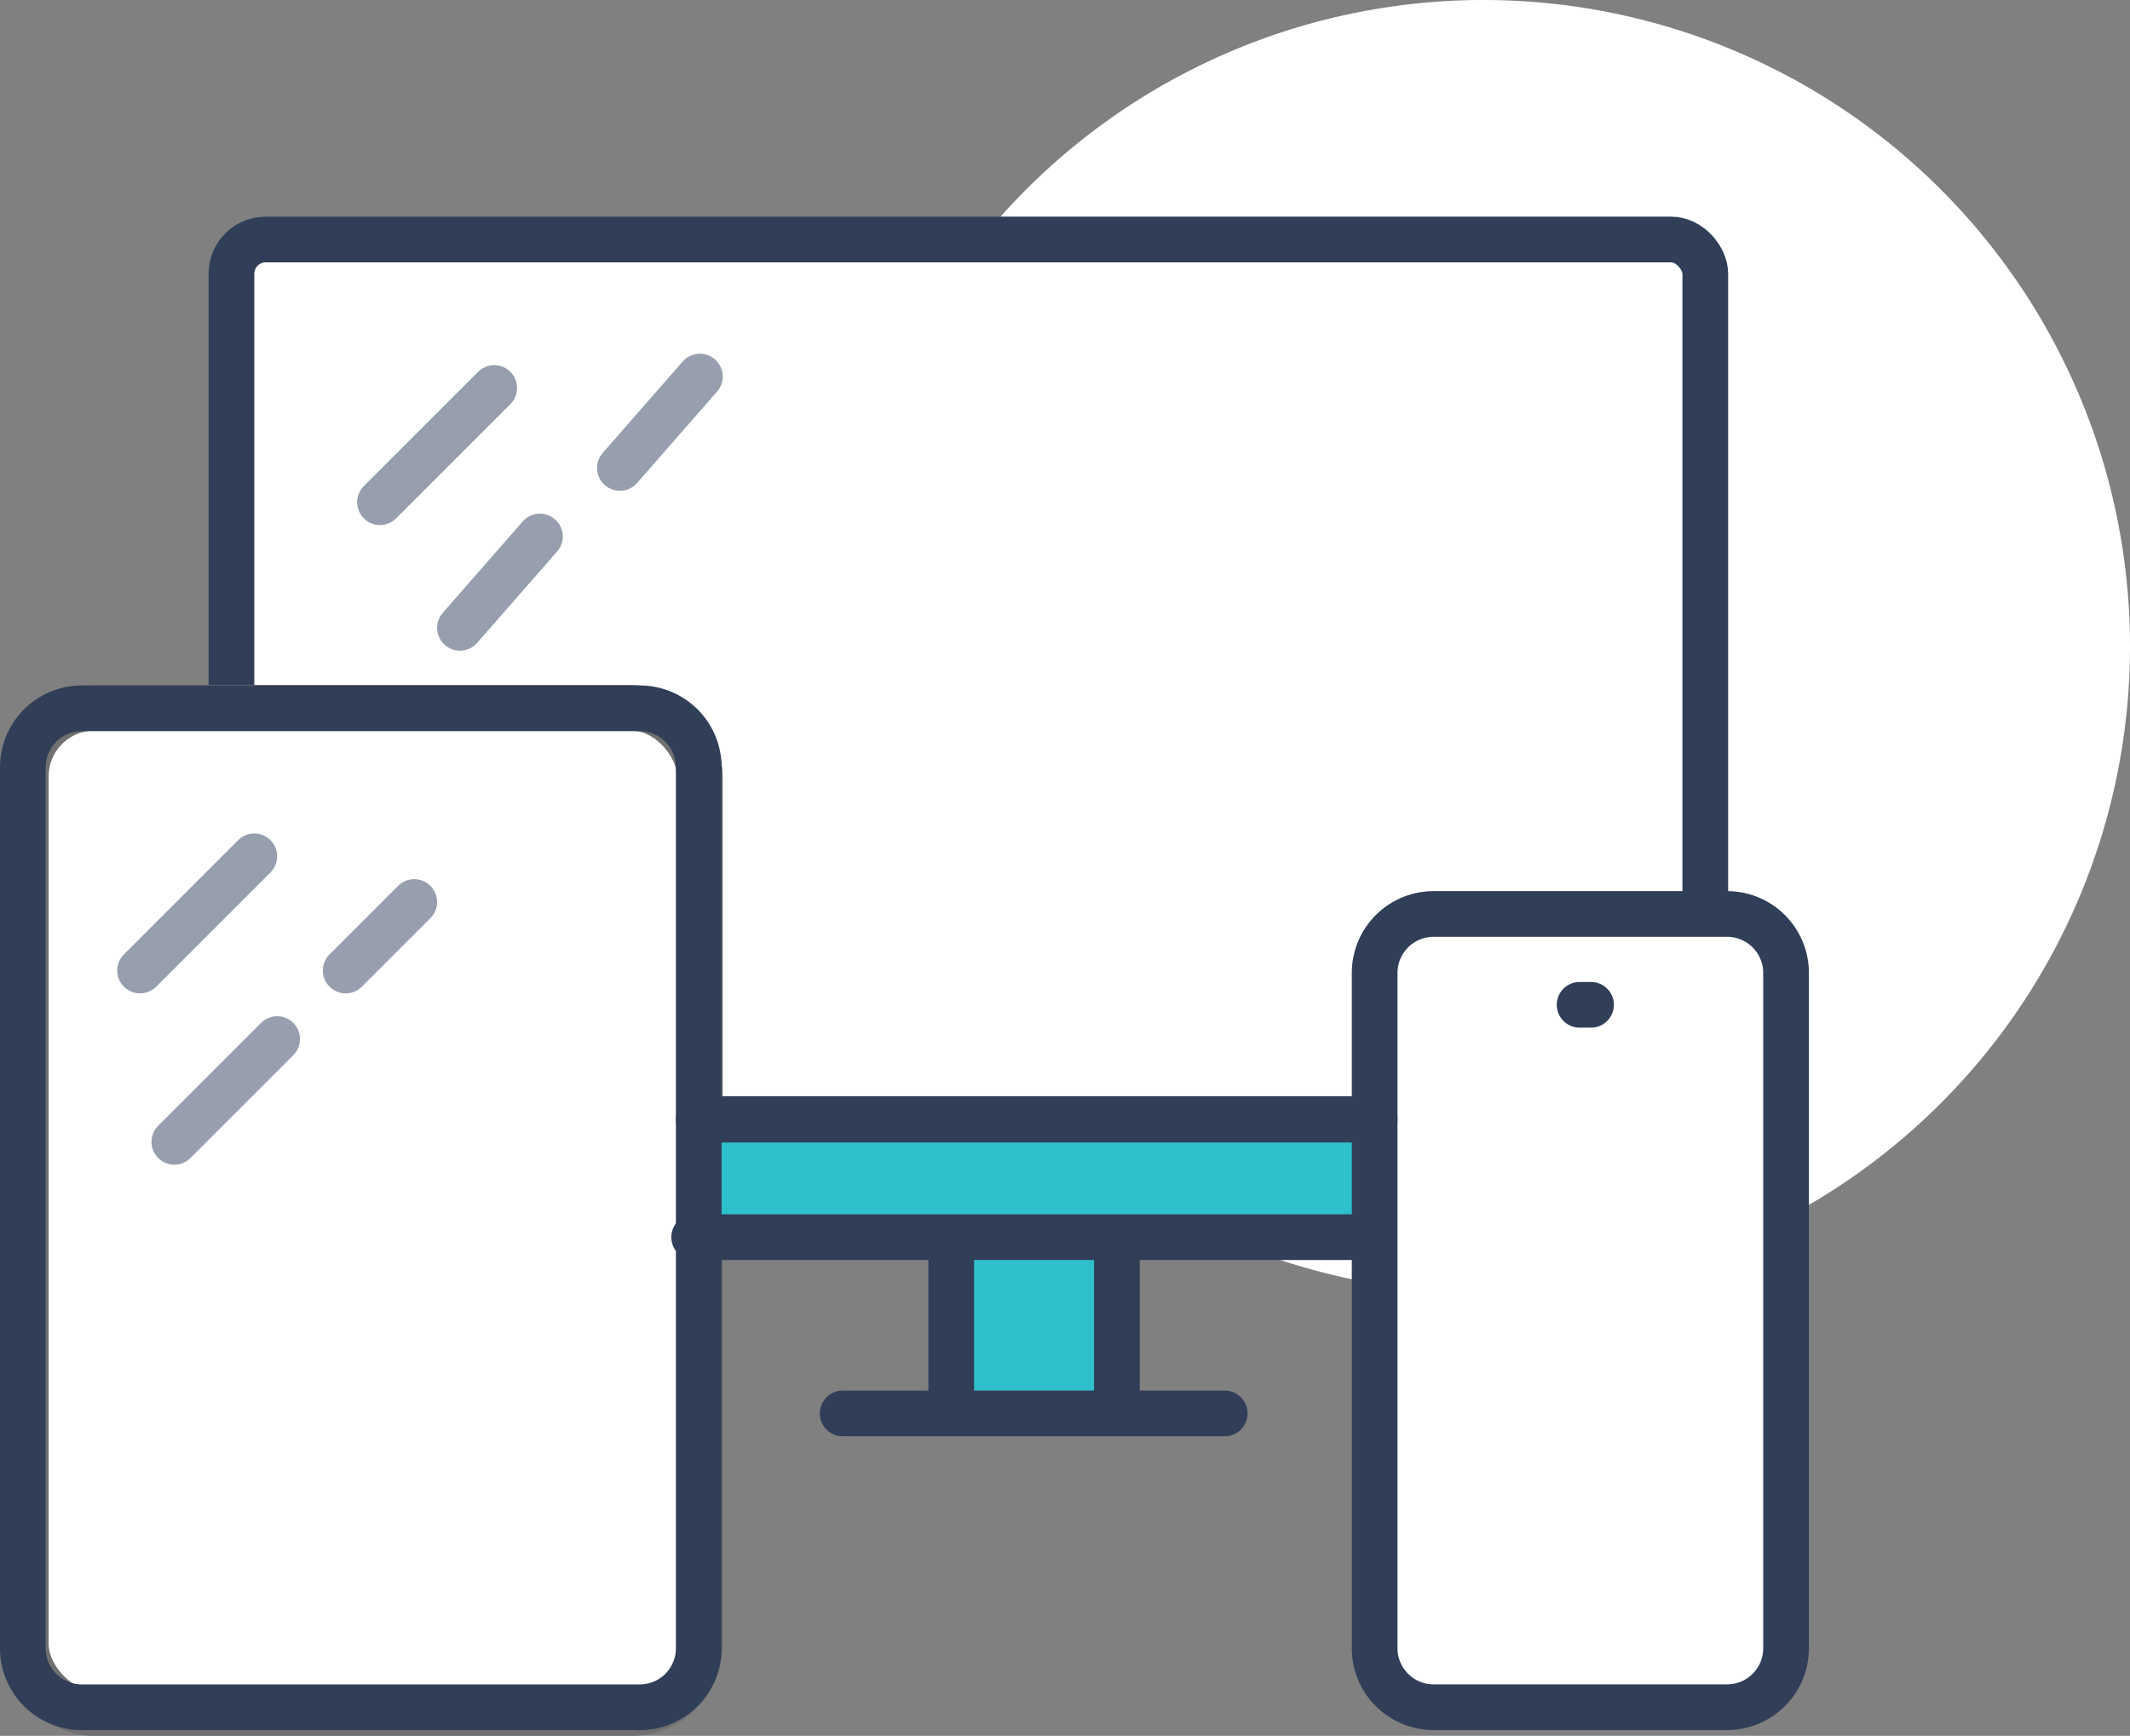 <svg xmlns="http://www.w3.org/2000/svg" width="186.432" height="151.966" viewBox="0 0 186.432 151.966">
  <rect x="0" y="0" width="186.432" height="151.966" fill="#808080" stroke="none"/>
  <g id="img-hcl_nomad_icon1" transform="translate(-196.742 -3489.034)">
    <path id="パス_1754" data-name="パス 1754" d="M119.174,190.587a56.587,56.587,0,1,0-56.587,56.587,56.587,56.587,0,0,0,56.587-56.587" transform="translate(264 3355.034)" fill="#fff"/>
    <rect id="長方形_444" data-name="長方形 444" width="129" height="77" rx="3" transform="translate(217 3510)" fill="#fff" stroke="#303e58" stroke-width="4"/>
    <rect id="長方形_451" data-name="長方形 451" width="34" height="69" rx="7" transform="translate(318 3569)" fill="#fff"/>
    <path id="パス_1751" data-name="パス 1751" d="M0,0H118V67H0Z" transform="translate(222 3515)" fill="#fff"/>
    <rect id="長方形_446" data-name="長方形 446" width="59" height="88" rx="6" transform="translate(199 3551)" fill="#fff" stroke="#707070" stroke-width="4"/>
    <path id="パス_1753" data-name="パス 1753" d="M0,0H49V77H0Z" transform="translate(204 3556)" fill="#fff"/>
    <path id="パス_1752" data-name="パス 1752" d="M0,0H26V59H0Z" transform="translate(322 3574)" fill="#fff"/>
    <path id="パス_1744" data-name="パス 1744" d="M249.159,246v10.289H190V246h59.159Z" transform="translate(67.901 3341.053)" fill="#2ec0cb"/>
    <rect id="長方形_449" data-name="長方形 449" width="16" height="16" transform="translate(279 3597)" fill="#2ec0cb"/>
    <path id="パス_1745" data-name="パス 1745" d="M374,208V195.144A5.161,5.161,0,0,1,379.144,190h25.721a5.161,5.161,0,0,1,5.144,5.144V254.3a5.161,5.161,0,0,1-5.144,5.144H379.144A5.161,5.161,0,0,1,374,254.3V208Z" transform="translate(-56.939 3379.049)" fill="none" stroke="#303e58" stroke-linecap="round" stroke-linejoin="round" stroke-width="4"/>
    <line id="線_54" data-name="線 54" x2="1" transform="translate(335 3577)" fill="none" stroke="#303e58" stroke-linecap="round" stroke-linejoin="round" stroke-width="4"/>
    <path id="パス_1746" data-name="パス 1746" d="M65.159,180.3v36.01a5.161,5.161,0,0,1-5.144,5.144H11.144A5.161,5.161,0,0,1,6,216.308V139.144A5.161,5.161,0,0,1,11.144,134H60.015a5.161,5.161,0,0,1,5.144,5.144V180.3Z" transform="translate(192.742 3417.044)" fill="none" stroke="#303e58" stroke-linecap="round" stroke-linejoin="round" stroke-width="4"/>
    <path id="パス_1747" data-name="パス 1747" d="M249.159,278H190" transform="translate(67.5 3319.342)" fill="none" stroke="#303e58" stroke-linecap="round" stroke-linejoin="round" stroke-width="4"/>
    <path id="パス_1748" data-name="パス 1748" d="M255.438,326H222" transform="translate(48.5 3286.775)" fill="none" stroke="#303e58" stroke-linecap="round" stroke-linejoin="round" stroke-width="4"/>
    <path id="パス_1749" data-name="パス 1749" d="M249.159,246H190" transform="translate(67.901 3341.053)" fill="none" stroke="#303e58" stroke-linecap="round" stroke-linejoin="round" stroke-width="4"/>
    <g id="グループ_204" data-name="グループ 204" transform="translate(7 41)">
      <line id="線_56" data-name="線 56" y1="14" transform="translate(287.5 3557)" fill="none" stroke="#303e58" stroke-linecap="round" stroke-linejoin="round" stroke-width="4"/>
      <line id="線_57" data-name="線 57" y1="14" transform="translate(273 3557)" fill="none" stroke="#303e58" stroke-linecap="round" stroke-linejoin="round" stroke-width="4"/>
    </g>
    <line id="線_58" data-name="線 58" x1="10" y2="10" transform="translate(230 3523)" fill="none" stroke="#979faf" stroke-linecap="round" stroke-linejoin="round" stroke-width="4"/>
    <line id="線_60" data-name="線 60" x1="7" y2="8" transform="translate(237 3536)" fill="none" stroke="#979faf" stroke-linecap="round" stroke-linejoin="round" stroke-width="4"/>
    <line id="線_61" data-name="線 61" x1="10" y2="10" transform="translate(209 3564)" fill="none" stroke="#979faf" stroke-linecap="round" stroke-linejoin="round" stroke-width="4"/>
    <line id="線_62" data-name="線 62" x1="9" y2="9" transform="translate(212 3580)" fill="none" stroke="#979faf" stroke-linecap="round" stroke-linejoin="round" stroke-width="4"/>
    <line id="線_63" data-name="線 63" x1="6" y2="6" transform="translate(227 3568)" fill="none" stroke="#979faf" stroke-linecap="round" stroke-linejoin="round" stroke-width="4"/>
    <line id="線_64" data-name="線 64" x1="7" y2="8" transform="translate(251 3522)" fill="none" stroke="#979faf" stroke-linecap="round" stroke-linejoin="round" stroke-width="4"/>
  </g>
</svg>
